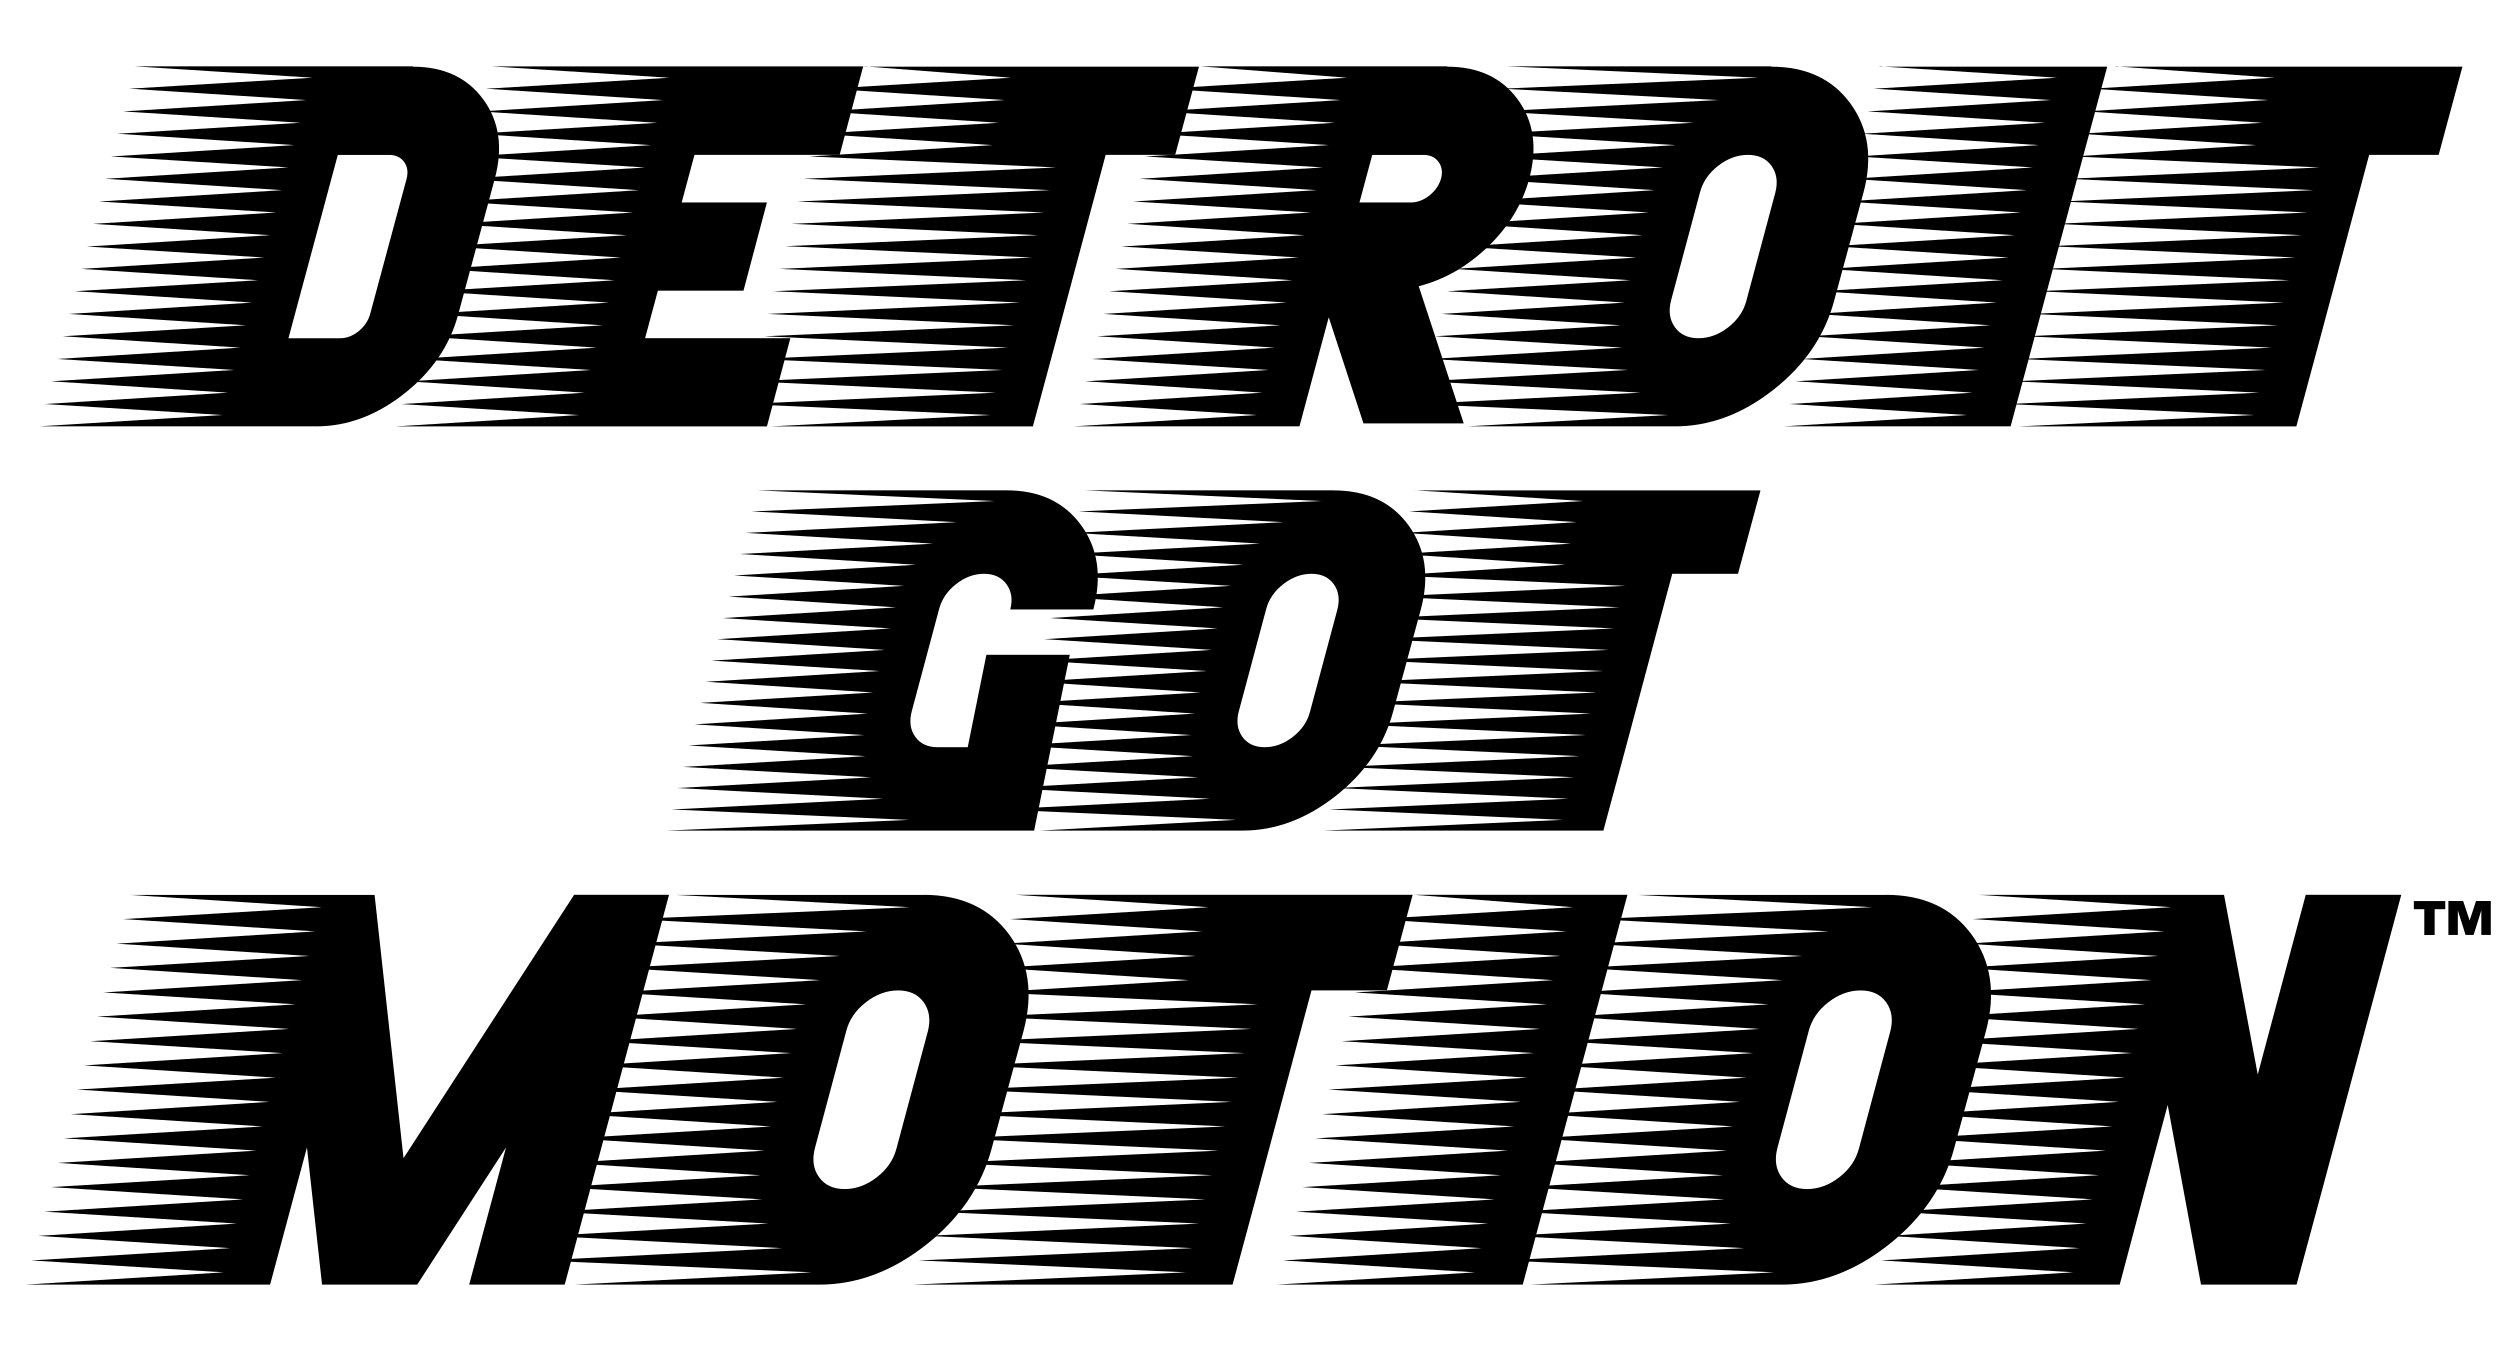 <svg viewBox="0 0 799.2 432" version="1.1" xmlns="http://www.w3.org/2000/svg" id="Layer_1">
  
  <g>
    <path d="M131.98,21.32c9.9,0,17.41,3.49,22.52,10.47,5.11,6.98,6.33,15.42,3.68,25.32l-11.7,43.4c-2.65,9.9-8.4,18.35-17.25,25.32-8.85,6.98-18.23,10.47-28.13,10.47H12.43l58.6-3.63-56.73-3.51,58.6-3.63-56.61-3.63,58.6-3.63-56.73-3.51,58.6-3.63-56.73-3.63,58.6-3.51-56.61-3.63,58.6-3.63-56.73-3.63,58.6-3.51-56.61-3.63,58.6-3.63-56.73-3.51,58.6-3.63-56.61-3.63,58.6-3.63-56.73-3.51,58.6-3.63-56.61-3.63,58.6-3.63-56.73-3.51,58.6-3.63-56.61-3.63,58.6-3.51-56.73-3.63,58.6-3.63-56.61-3.63,58.6-3.51-56.73-3.63h88.78ZM129.99,57.12c.54-2.11.27-3.9-.82-5.38-1.09-1.48-2.69-2.22-4.8-2.22h-16.38l-4.09,15.21-7.6,28.19-4.09,15.21h16.49c2.11,0,4.07-.74,5.91-2.22,1.83-1.48,3.06-3.28,3.68-5.38l11.7-43.4Z"></path>
    <path d="M268.45,49.51h-46.44l-4.09,15.21h27.25l-7.49,28.19h-27.37l-4.09,15.21h46.44l-7.49,28.19h-118.73l58.6-3.63-56.73-3.51,58.6-3.63-56.61-3.63,58.6-3.63-56.73-3.51,58.6-3.63-56.73-3.63,58.6-3.51-56.61-3.63,58.6-3.63-56.73-3.63,58.6-3.51-56.61-3.63,58.6-3.63-56.73-3.63,58.6-3.51-56.61-3.63,58.6-3.63-56.73-3.51,58.6-3.63-56.61-3.63,58.6-3.63-56.73-3.51,58.6-3.63-56.61-3.63,58.6-3.51-56.73-3.63,58.6-3.63-56.61-3.63,58.6-3.51-56.73-3.63h118.73l-7.49,28.19Z"></path>
    <path d="M276.43,21.32h106.85l-7.6,28.19h-22.22l-15.67,58.6-7.6,28.19h-83.51l69.83-3.63-78.96-3.51,80.83-3.63-78.84-3.63,80.83-3.63-78.96-3.51,80.83-3.63-77.96-3.63,79.94-3.51-78.96-3.63,80.83-3.63-78.96-3.63,80.94-3.51-78.96-3.63,80.83-3.63-78.96-3.63,80.94-3.51-78.96-3.63,80.83-3.63-78.96-3.51,80.83-3.63-78.84-3.63,80.83-3.63-78.96-3.51,58.6-3.63-56.61-3.63,58.6-3.51-56.73-3.63,58.6-3.63-56.61-3.63,58.6-3.51-46.73-3.63Z"></path>
    <path d="M462.67,21.32c9.9,0,17.41,3.49,22.52,10.47,5.11,6.98,6.33,15.42,3.68,25.32-2.18,8.11-6.57,15.34-13.16,21.7-6.59,6.36-13.98,10.59-22.17,12.69l14.39,43.86h-32.05l-11.11-33.92-9.36,34.86h-72.29l58.6-3.63-56.73-3.51,58.6-3.63-56.61-3.63,58.6-3.63-56.73-3.51,58.6-3.63-56.73-3.63,58.6-3.51-56.61-3.63,58.6-3.63-56.73-3.63,58.6-3.51-56.61-3.63,58.6-3.63-56.73-3.51,58.6-3.63-56.61-3.63,58.6-3.63-56.73-3.51,58.6-3.63-56.61-3.63,58.6-3.63-56.73-3.51,58.6-3.63-56.61-3.63,58.6-3.51-56.73-3.63,58.6-3.63-56.61-3.63,58.6-3.51-46.73-3.63h78.78ZM460.68,57.12c.54-2.11.27-3.9-.82-5.38-1.09-1.48-2.69-2.22-4.8-2.22h-16.38l-4.09,15.21h16.38c2.1,0,4.09-.74,5.96-2.22,1.87-1.48,3.12-3.28,3.74-5.38Z"></path>
    <path d="M566.25,21.32c11.15,0,19.59,3.94,25.32,11.81,5.73,7.88,7.12,17.35,4.15,28.42l-9.36,34.51c-2.96,11.15-9.42,20.65-19.36,28.48-9.94,7.84-20.45,11.76-31.52,11.76h-66.34l64.11-3.63-80.24-3.51,71.47-3.63-69.48-3.63,65.5-3.63-63.63-3.51,61.76-3.63-59.89-3.63,59.42-3.51-57.43-3.63,58.6-3.63-56.73-3.63,58.6-3.51-56.61-3.63,58.6-3.63-56.73-3.51,58.6-3.63-56.61-3.63,58.6-3.63-56.73-3.51,58.6-3.63-56.61-3.63,59.3-3.63-57.43-3.51,61.53-3.63-59.54-3.63,65.27-3.51-63.4-3.63,71.35-3.63-69.36-3.63,82.11-3.51-80.24-3.63h84.34ZM567.54,61.56c.86-3.35.45-6.2-1.23-8.54-1.68-2.34-4.19-3.51-7.55-3.51s-6.53,1.17-9.53,3.51c-3,2.34-4.93,5.19-5.79,8.54l-9.24,34.51c-.86,3.35-.45,6.2,1.23,8.54,1.68,2.34,4.19,3.51,7.55,3.51s6.53-1.17,9.53-3.51c3-2.34,4.93-5.19,5.79-8.54l9.24-34.51Z"></path>
    <path d="M600.87,21.32h72.76l-30.88,114.98h-72.64l58.6-3.63-56.73-3.51,58.6-3.63-56.61-3.63,58.6-3.63-56.73-3.51,58.6-3.63-56.73-3.63,58.6-3.51-56.61-3.63,58.6-3.63-56.73-3.63,58.6-3.51-56.61-3.63,58.6-3.63-56.73-3.63,58.6-3.51-56.61-3.63,58.6-3.63-56.73-3.51,58.6-3.63-56.61-3.63,58.6-3.63-56.73-3.51,58.6-3.63-56.61-3.63,58.6-3.51-56.73-3.63,58.6-3.63-56.61-3.63,58.6-3.51-56.73-3.63Z"></path>
    <path d="M676.34,21.32h110.85l-7.6,28.19h-22.22l-15.67,58.6-7.6,28.19h-88.51l74.83-3.63-78.96-3.51,80.83-3.63-78.84-3.63,80.83-3.63-78.96-3.51,80.83-3.63-78.96-3.63,80.94-3.51-78.96-3.63,80.83-3.63-78.96-3.63,80.94-3.51-78.96-3.63,80.83-3.63-78.96-3.63,80.94-3.51-78.96-3.63,80.83-3.63-78.96-3.51,80.83-3.63-78.84-3.63,80.83-3.63-78.96-3.51,58.6-3.63-56.61-3.63,58.6-3.51-56.73-3.63,58.6-3.63-56.61-3.63,58.6-3.51-50.73-3.63Z"></path>
    <path d="M349.52,194.83h-26.55c.81-3.17.4-5.86-1.22-8.08-1.62-2.21-4.02-3.32-7.19-3.32s-6.16,1.11-8.96,3.32c-2.8,2.21-4.61,4.91-5.42,8.08l-8.74,32.64c-.81,3.17-.43,5.86,1.16,8.08,1.59,2.21,3.96,3.32,7.14,3.32h9.62l5.97-29.54h26.66l-11.4,56.2h-117.71l77.66-3.43-75.89-3.32,67.6-3.43-65.83-3.43,62.07-3.43-60.18-3.32,58.41-3.43-56.64-3.43,56.2-3.32-54.32-3.43,55.43-3.43-53.66-3.43,55.43-3.32-53.55-3.43,55.43-3.43-53.66-3.32,55.43-3.43-53.55-3.43,55.43-3.43-53.66-3.32,55.43-3.43-53.55-3.43,56.09-3.43-54.32-3.32,58.19-3.43-56.31-3.43,61.73-3.32-59.96-3.43,67.49-3.43-65.61-3.43,77.66-3.32-75.89-3.43h79.77c10.47,0,18.42,3.71,23.84,11.12,5.42,7.41,6.73,16.39,3.93,26.94Z"></path>
    <path d="M426.33,156.77c10.55,0,18.53,3.73,23.95,11.17,5.42,7.45,6.73,16.41,3.93,26.88l-8.85,32.64c-2.8,10.55-8.91,19.53-18.31,26.94s-19.34,11.12-29.81,11.12h-64.77l62.66-3.43-75.89-3.32,67.6-3.43-65.72-3.43,61.95-3.43-60.18-3.32,58.41-3.43-56.64-3.43,56.2-3.32-54.32-3.43,55.43-3.43-53.66-3.43,55.43-3.32-53.55-3.43,55.43-3.43-53.66-3.32,55.43-3.43-53.55-3.43,55.43-3.43-53.66-3.32,55.43-3.43-53.55-3.43,56.09-3.43-54.32-3.32,58.19-3.43-56.31-3.43,61.73-3.32-59.96-3.43,67.49-3.43-65.61-3.43,77.66-3.32-75.89-3.43h79.77ZM427.54,194.83c.81-3.17.42-5.86-1.16-8.08-1.59-2.21-3.97-3.32-7.14-3.32s-6.18,1.11-9.02,3.32c-2.84,2.21-4.67,4.91-5.48,8.08l-8.74,32.64c-.81,3.17-.43,5.86,1.16,8.08,1.59,2.21,3.96,3.32,7.14,3.32s6.18-1.11,9.02-3.32c2.84-2.21,4.66-4.9,5.48-8.08l8.74-32.64Z"></path>
    <path d="M452.27,156.77h110.52l-7.19,26.66h-21.02l-14.82,55.43-7.19,26.66h-89.39l76.45-3.43-74.68-3.32,76.45-3.43-74.57-3.43,76.45-3.43-74.68-3.32,76.45-3.43-74.68-3.43,76.56-3.32-74.68-3.43,76.45-3.43-74.68-3.43,76.56-3.32-74.68-3.43,76.45-3.43-74.68-3.43,76.56-3.32-74.68-3.43,76.45-3.43-74.68-3.32,76.45-3.43-74.57-3.43,76.45-3.43-74.68-3.32,55.43-3.43-53.55-3.43,55.43-3.32-53.66-3.43,55.43-3.43-53.55-3.43,55.43-3.32-53.66-3.43Z"></path>
    <path d="M183.45,286.06h30.42l-33.34,124.61h-30.55l11.79-43.86-28.4,43.86h-30.42l-4.82-43.86-11.79,43.86H8.01l63.51-3.93-61.48-3.8,63.51-3.93-61.35-3.93,63.51-3.93-61.48-3.8,63.51-3.93-61.48-3.93,63.51-3.8-61.35-3.93,63.51-3.93-61.48-3.93,63.51-3.8-61.35-3.93,63.51-3.93-61.48-3.93,63.51-3.8-61.35-3.93,63.51-3.93-61.48-3.8,63.51-3.93-61.35-3.93,63.51-3.93-61.48-3.8,63.51-3.93-61.35-3.93,63.51-3.8-61.48-3.93,63.51-3.93-61.35-3.93,63.51-3.8-61.48-3.93h78.34l9.25,84.17,54.51-84.17Z"></path>
    <path d="M295.23,286.06c12.08,0,21.23,4.27,27.45,12.8,6.21,8.54,7.71,18.8,4.5,30.8l-10.14,37.4c-3.21,12.09-10.2,22.37-20.98,30.87-10.78,8.49-22.16,12.74-34.16,12.74h-78.4l75.99-3.93-86.96-3.8,77.45-3.93-75.3-3.93,70.99-3.93-68.96-3.8,66.93-3.93-64.9-3.93,64.4-3.8-62.24-3.93,63.51-3.93-61.48-3.93,63.51-3.8-61.35-3.93,63.51-3.93-61.48-3.8,63.51-3.93-61.35-3.93,63.51-3.93-61.48-3.8,63.51-3.93-61.35-3.93,64.27-3.93-62.24-3.8,66.68-3.93-64.52-3.93,70.74-3.8-68.71-3.93,77.33-3.93-75.17-3.93,88.99-3.8-74.96-3.93h79.4ZM296.62,329.67c.93-3.63.49-6.72-1.33-9.25-1.82-2.54-4.54-3.8-8.18-3.8s-7.08,1.27-10.33,3.8c-3.25,2.53-5.35,5.62-6.27,9.25l-10.01,37.4c-.93,3.63-.49,6.72,1.33,9.25,1.82,2.54,4.54,3.8,8.18,3.8s7.08-1.27,10.33-3.8c3.25-2.53,5.34-5.62,6.27-9.25l10.01-37.4Z"></path>
    <path d="M324.95,286.06h126.64l-8.24,30.55h-24.09l-16.99,63.51-8.24,30.55h-102.43l87.6-3.93-85.57-3.8,87.6-3.93-85.44-3.93,87.6-3.93-85.57-3.8,87.6-3.93-85.57-3.93,87.72-3.8-85.57-3.93,87.6-3.93-85.57-3.93,87.72-3.8-85.57-3.93,87.6-3.93-85.57-3.93,87.72-3.8-85.57-3.93,87.6-3.93-85.57-3.8,87.6-3.93-85.44-3.93,87.6-3.93-85.57-3.8,63.51-3.93-61.35-3.93,63.51-3.8-61.48-3.93,63.51-3.93-61.35-3.93,63.51-3.8-61.48-3.93Z"></path>
    <path d="M452.41,286.06h67.85l-33.47,124.61h-78.72l63.51-3.93-61.48-3.8,63.51-3.93-61.35-3.93,63.51-3.93-61.48-3.8,63.51-3.93-61.48-3.93,63.51-3.8-61.36-3.93,63.51-3.93-61.48-3.93,63.51-3.8-61.36-3.93,63.51-3.93-61.48-3.93,63.51-3.8-61.36-3.93,63.51-3.93-61.48-3.8,63.51-3.93-61.36-3.93,63.51-3.93-61.48-3.8,63.51-3.93-61.36-3.93,63.51-3.8-61.48-3.93,63.51-3.93-61.35-3.93,63.51-3.8-50.48-3.93Z"></path>
    <path d="M602.91,286.06c12.08,0,21.23,4.27,27.44,12.8,6.21,8.54,7.71,18.8,4.5,30.8l-10.14,37.4c-3.21,12.09-10.2,22.37-20.98,30.87-10.78,8.49-22.16,12.74-34.16,12.74h-80.4l77.99-3.93-86.96-3.8,77.45-3.93-75.3-3.93,70.99-3.93-68.96-3.8,66.93-3.93-64.9-3.93,64.4-3.8-62.24-3.93,63.51-3.93-61.48-3.93,63.51-3.8-61.36-3.93,63.51-3.93-61.48-3.8,63.51-3.93-61.36-3.93,63.51-3.93-61.48-3.8,63.51-3.93-61.36-3.93,64.27-3.93-62.24-3.8,66.68-3.93-64.52-3.93,70.74-3.8-68.71-3.93,77.33-3.93-75.17-3.93,88.99-3.8-74.96-3.93h79.4ZM604.3,329.67c.93-3.63.49-6.72-1.33-9.25-1.82-2.54-4.54-3.8-8.18-3.8s-7.08,1.27-10.33,3.8c-3.25,2.53-5.35,5.62-6.27,9.25l-10.01,37.4c-.93,3.63-.49,6.72,1.33,9.25,1.82,2.54,4.54,3.8,8.18,3.8s7.08-1.27,10.33-3.8c3.25-2.53,5.34-5.62,6.27-9.25l10.01-37.4Z"></path>
    <path d="M737.09,286.06h30.55l-25.23,94.06-8.24,30.55h-30.55l-10.65-57.43-7.23,26.87-8.11,30.55h-78.34l63.51-3.93-61.48-3.8,63.51-3.93-61.35-3.93,63.51-3.93-61.48-3.8,63.51-3.93-61.48-3.93,63.51-3.8-61.36-3.93,63.51-3.93-61.48-3.93,63.51-3.8-61.36-3.93,63.51-3.93-61.48-3.93,63.51-3.8-61.36-3.93,63.51-3.93-61.48-3.8,63.51-3.93-61.36-3.93,63.51-3.93-61.48-3.8,63.51-3.93-61.36-3.93,63.51-3.8-61.48-3.93,63.51-3.93-61.35-3.93,63.51-3.8-61.48-3.93h78.34l10.78,57.43,15.34-57.43Z"></path>
  </g>
  <path d="M771.66,290.65v-2.6h10.04v2.6h-3.39v8.25h-3.31v-8.25h-3.34ZM790.77,298.89h-2.58l-2.47-7.87v7.87h-3.02v-10.85h4.72l2.07,6.24,2.04-6.24h4.72v10.85h-3.02v-7.87l-2.47,7.87Z"></path>
</svg>